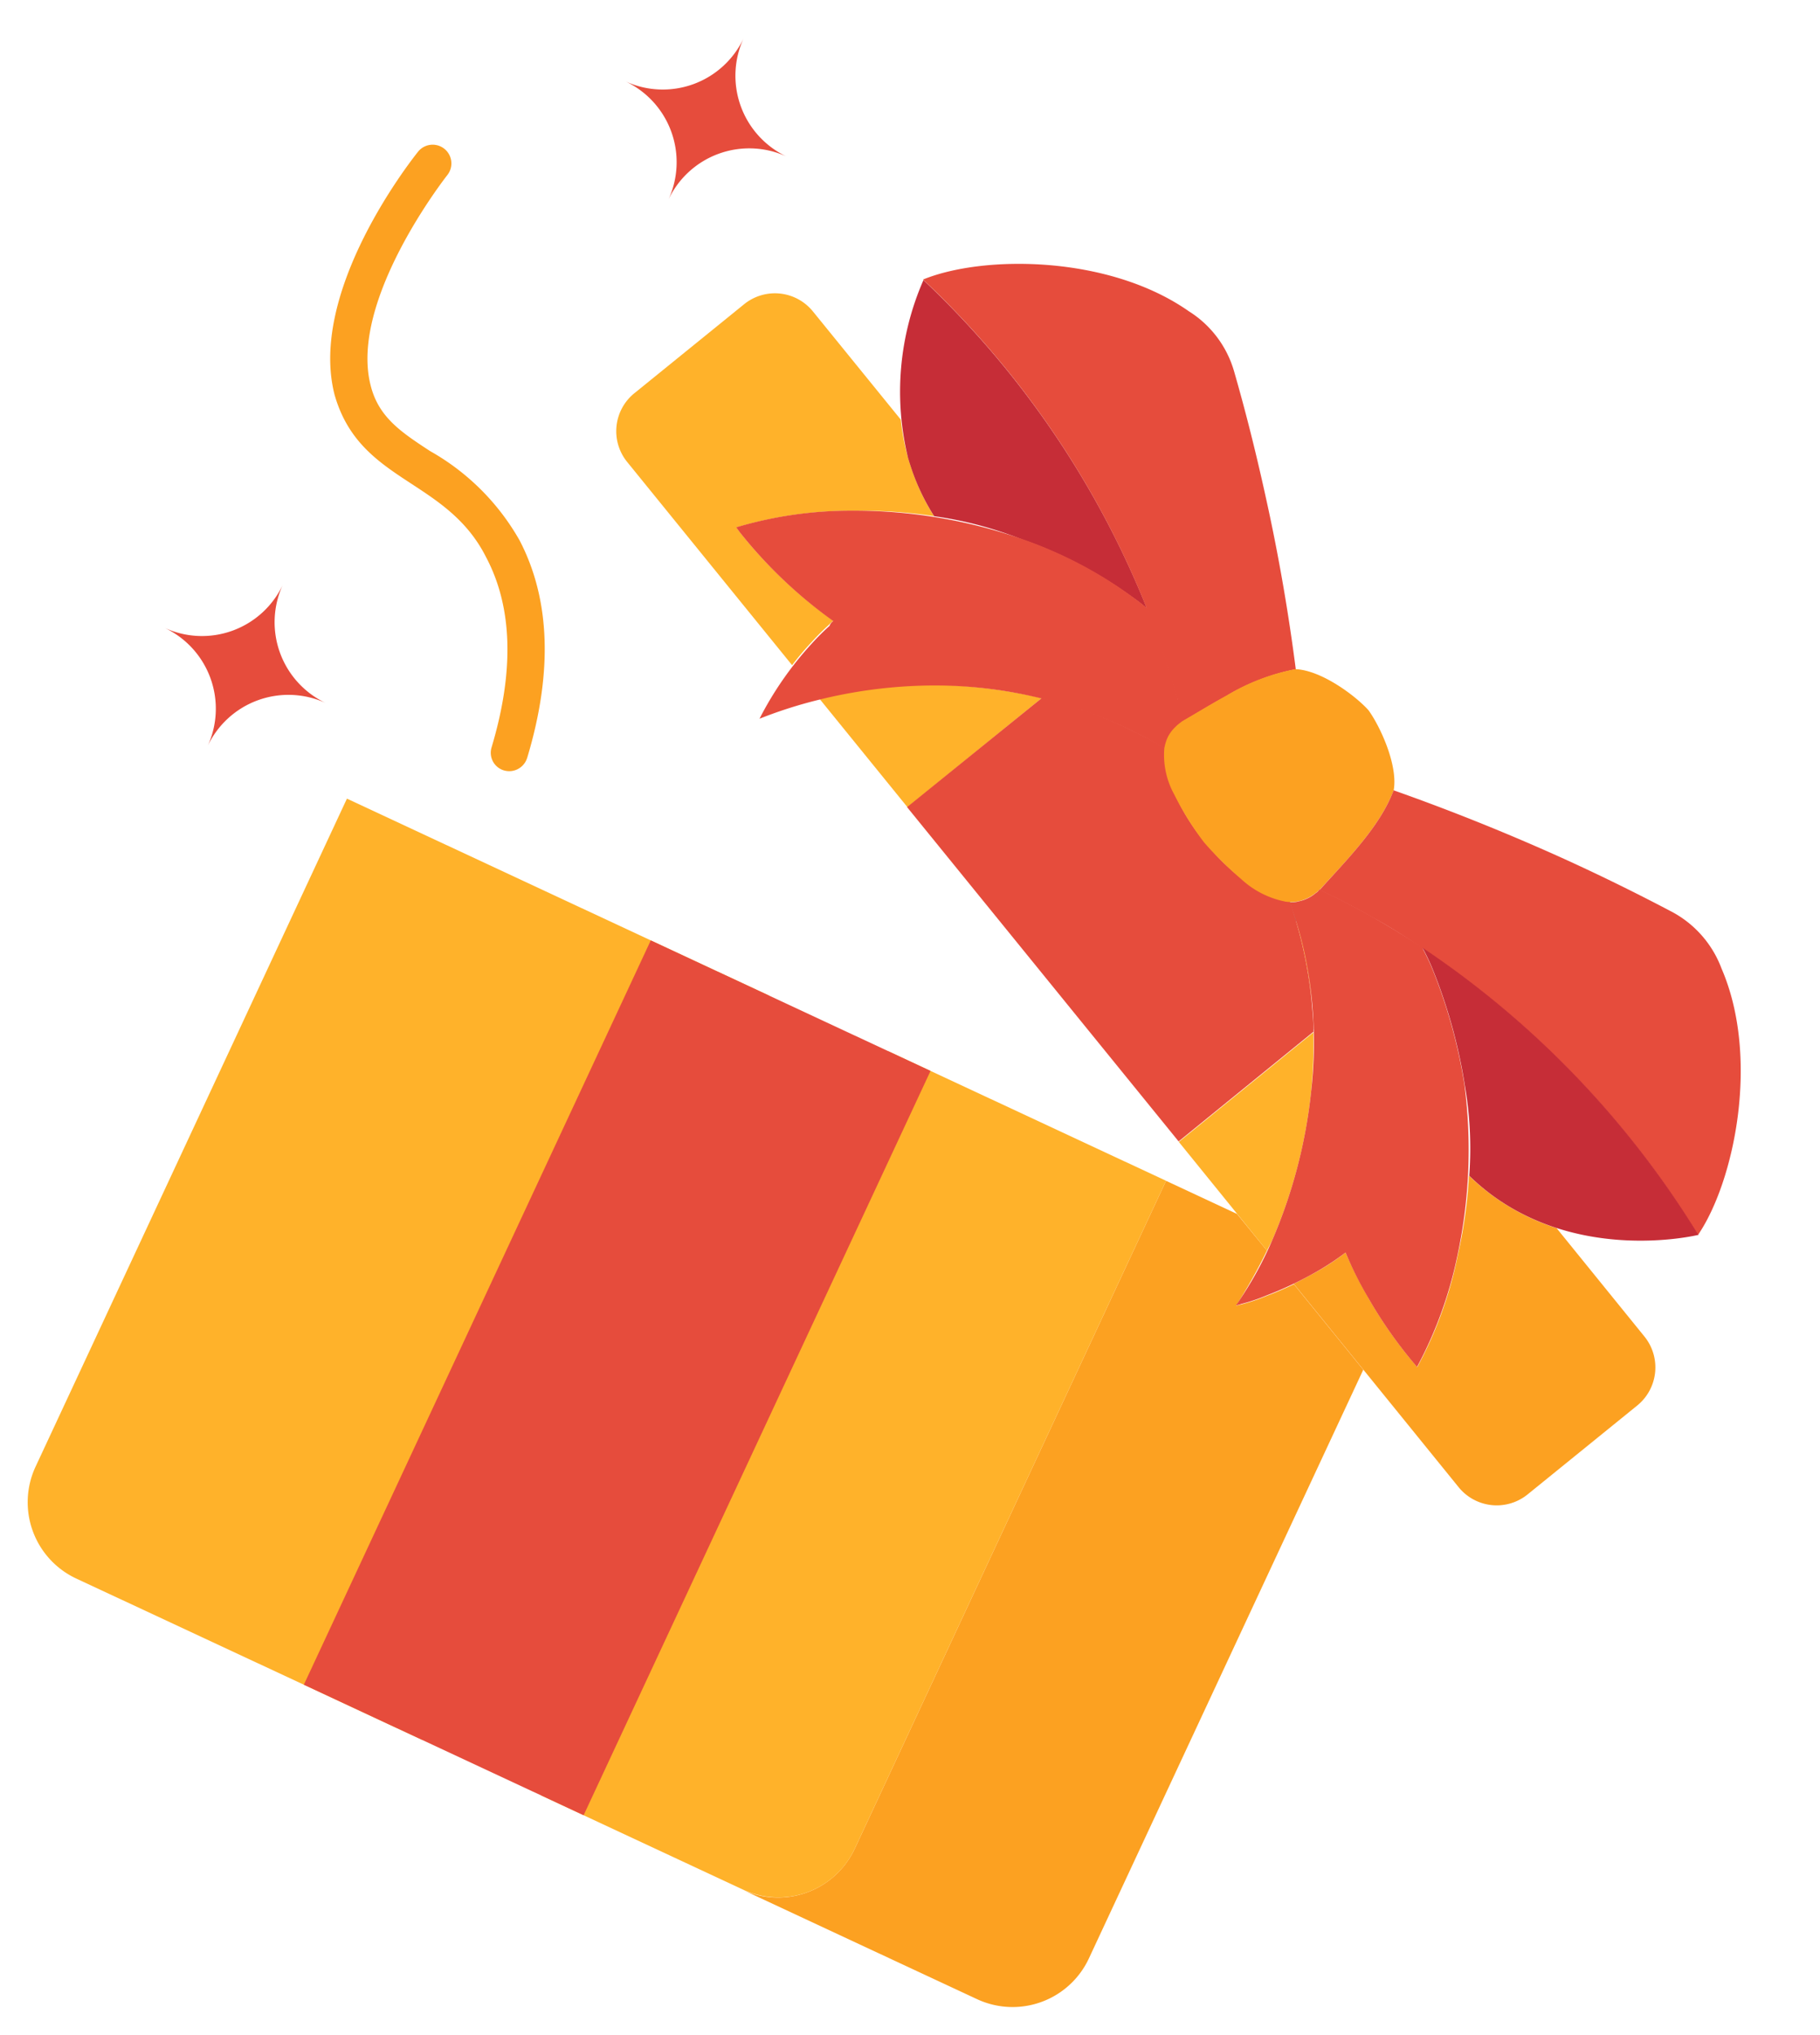 <svg xmlns="http://www.w3.org/2000/svg" width="115.016" height="128.526" viewBox="0 0 115.016 128.526">
  <g id="Group_22711" data-name="Group 22711" transform="translate(-396.083 -410.401) rotate(25)">
    <g id="Group_21543" data-name="Group 21543" transform="translate(588.662 206.531)">
      <path id="Path_36794" data-name="Path 36794" d="M684.364,238q.963.994,1.864,1.988Q685.327,239,684.364,238Z" transform="translate(-657.255 -234.42)" fill="none"/>
      <path id="Path_36795" data-name="Path 36795" d="M681.358,235l.5.5A3.781,3.781,0,0,1,681.358,235Z" transform="translate(-655.616 -232.781)" fill="none"/>
      <path id="Path_36796" data-name="Path 36796" d="M688.69,242.74c.145.145.27.29.394.435A2.651,2.651,0,0,0,688.69,242.74Z" transform="translate(-659.614 -237.003)" fill="none"/>
      <path id="Path_36797" data-name="Path 36797" d="M690.148,244.38a1.073,1.073,0,0,1,.207.227C690.272,244.525,690.21,244.442,690.148,244.38Z" transform="translate(-660.409 -237.898)" fill="none"/>
      <path id="Path_36798" data-name="Path 36798" d="M694.289,241.191c-.683.932-1.3,1.864-1.864,2.672C692.984,243.055,693.605,242.123,694.289,241.191Z" transform="translate(-661.651 -236.159)" fill="none"/>
      <path id="Path_36799" data-name="Path 36799" d="M678.443,234.4a11.744,11.744,0,0,1,1.222.269A9.8,9.8,0,0,0,678.443,234.4Z" transform="translate(-654.027 -232.458)" fill="none"/>
      <path id="Path_36800" data-name="Path 36800" d="M642.289,254.991h-.02c-.041.1-.083.228-.125.331C642.186,255.219,642.248,255.095,642.289,254.991Z" transform="translate(-634.233 -243.684)" fill="none"/>
      <path id="Path_36801" data-name="Path 36801" d="M691.576,250.661c.021.041.021.083.041.124a2.164,2.164,0,0,1-.1-.621A2.05,2.05,0,0,0,691.576,250.661Z" transform="translate(-661.154 -241.052)" fill="none"/>
      <path id="Path_36802" data-name="Path 36802" d="M642.327,230.124c.083.083.145.166.228.249C642.472,230.29,642.41,230.207,642.327,230.124Z" transform="translate(-634.333 -230.124)" fill="none"/>
      <path id="Path_36803" data-name="Path 36803" d="M625.078,249.12c-.1-.062-.228-.124-.331-.186C624.85,249,624.975,249.058,625.078,249.12Z" transform="translate(-624.747 -240.381)" fill="none"/>
      <path id="Path_36804" data-name="Path 36804" d="M643.115,233.077A27.323,27.323,0,0,0,638.228,235a32.311,32.311,0,0,1,10.52-2.941,21.842,21.842,0,0,0-5.633,1.014,15,15,0,0,1-2.8-2.361,14.358,14.358,0,0,0,2.8,2.361Z" transform="translate(-632.098 -230.447)" fill="none"/>
      <path id="Path_36805" data-name="Path 36805" d="M702.581,261.231a15.112,15.112,0,0,0,2.941,1.035A22.509,22.509,0,0,1,702.581,261.231Z" transform="translate(-667.189 -247.086)" fill="none"/>
      <path id="Path_36806" data-name="Path 36806" d="M731.627,261.1c-1.16-.186-2.361-.311-3.541-.414C729.266,260.767,730.468,260.912,731.627,261.1Z" transform="translate(-681.097 -246.788)" fill="none"/>
      <path id="Path_36807" data-name="Path 36807" d="M719.043,261.276a.071.071,0,0,1-.021.041C719.023,261.3,719.043,261.3,719.043,261.276Z" transform="translate(-676.155 -247.111)" fill="none"/>
      <path id="Path_36808" data-name="Path 36808" d="M719.4,260.274a1.046,1.046,0,0,1-.1.269A1.046,1.046,0,0,0,719.4,260.274Z" transform="translate(-676.304 -246.564)" fill="none"/>
      <path id="Path_36809" data-name="Path 36809" d="M733.6,317.113c-.083.062-.145.125-.228.186h0A2.179,2.179,0,0,0,733.6,317.113Z" transform="translate(-683.977 -277.558)" fill="none"/>
      <path id="Path_36810" data-name="Path 36810" d="M691.941,247.795c-.021.062-.041.1-.062.166A1.436,1.436,0,0,0,691.941,247.795Z" transform="translate(-661.353 -239.76)" fill="none"/>
      <path id="Path_36811" data-name="Path 36811" d="M719.524,260.315c1.077,0,2.216.041,3.375.124C721.74,260.356,720.6,260.294,719.524,260.315Z" transform="translate(-676.428 -246.585)" fill="none"/>
      <path id="Path_36812" data-name="Path 36812" d="M692.251,247.067a1.705,1.705,0,0,0-.145.269A1.705,1.705,0,0,1,692.251,247.067Z" transform="translate(-661.477 -239.363)" fill="none"/>
      <path id="Path_36813" data-name="Path 36813" d="M691.514,249.845" transform="translate(-661.154 -240.878)" fill="none"/>
      <path id="Path_36814" data-name="Path 36814" d="M664.331,252.023c.621-.124,1.242-.228,1.8-.311h.041c-.766.1-1.574.228-2.4.414a28.56,28.56,0,0,0-6.917,2.465,34.393,34.393,0,0,1,7.455-2.547l.021-.021Z" transform="translate(-642.255 -241.896)" fill="none"/>
      <path id="Path_36815" data-name="Path 36815" d="M695.613,256.722a13.721,13.721,0,0,0,2.982,1.947A17.571,17.571,0,0,1,695.613,256.722Z" transform="translate(-663.389 -244.628)" fill="none"/>
      <path id="Path_36816" data-name="Path 36816" d="M727.084,278.6a35.535,35.535,0,0,1,1.45,3.438,29.022,29.022,0,0,0-1.429-3.459Z" transform="translate(-680.55 -256.548)" fill="none"/>
      <path id="Path_36817" data-name="Path 36817" d="M754.267,311.475a27.206,27.206,0,0,1-4.639-2.651A28.009,28.009,0,0,0,754.267,311.475Z" transform="translate(-692.843 -273.038)" fill="none"/>
      <path id="Path_36818" data-name="Path 36818" d="M723.23,271.955c.269.477.538.953.807,1.471a26.611,26.611,0,0,0-2.464-4C722.153,270.216,722.692,271.065,723.23,271.955Z" transform="translate(-677.545 -251.557)" fill="none"/>
      <path id="Path_36819" data-name="Path 36819" d="M736.868,262.4q-.528-.466-.994-.808Q736.371,261.968,736.868,262.4Z" transform="translate(-685.343 -247.285)" fill="none"/>
    </g>
    <path id="Path_36820" data-name="Path 36820" d="M710.864,352.51a5.352,5.352,0,0,1-5.322,5.343h16.34a5.321,5.321,0,0,0,5.322-5.322V311.505l-6.255-3.044c-.393.476-.808.953-1.242,1.387a11.267,11.267,0,0,1-1.263,1.2,2.077,2.077,0,0,0-.228.186v-.062a33.953,33.953,0,0,0,.29-3.914l-2.692-1.3h-4.95V352.51Z" transform="translate(-80.142 -64.943)" fill="#fca121"/>
    <path id="Path_36821" data-name="Path 36821" d="M621.064,305.955H591.636V352.51a5.321,5.321,0,0,0,5.322,5.322H643.43a5.321,5.321,0,0,0,5.322-5.322V305.955H629.389v51.877h-8.325Z" transform="translate(-18.03 -64.943)" fill="#ffb22a"/>
    <path id="Path_36822" data-name="Path 36822" d="M657.736,357.832V305.955H638.228v51.877Z" transform="translate(-43.436 -64.943)" fill="#e64c3c"/>
    <path id="Path_36823" data-name="Path 36823" d="M744.04,297.2a24.98,24.98,0,0,1-2.526-1.988,14.887,14.887,0,0,1-1.388,2.2c-.227.311-.476.642-.745.973l14.849,7.228a3.1,3.1,0,0,0,4.162-1.408l3.914-8.035a3.1,3.1,0,0,0-1.45-4.142l-7.911-3.852a14.067,14.067,0,0,1-6.42-.663,29,29,0,0,1,1.47,4.784,25.263,25.263,0,0,1,.683,7.559,28.013,28.013,0,0,1-4.639-2.651Z" transform="translate(-98.594 -54.885)" fill="#fca121"/>
    <path id="Path_36824" data-name="Path 36824" d="M722.8,282.067a30.961,30.961,0,0,0-1.45-3.438l-4.784,9.858,7.952,3.872c0-.228.021-.476.021-.725a31.967,31.967,0,0,0-1.74-9.568Z" transform="translate(-86.151 -50.042)" fill="#ffb22a"/>
    <path id="Path_36825" data-name="Path 36825" d="M657.977,252.486a32.762,32.762,0,0,0-7.434,2.527,30.512,30.512,0,0,0-5.3,3.438l20.192,9.816-12.239-5.944,4.784-9.837Z" transform="translate(-47.26 -35.787)" fill="#ffb22a"/>
    <path id="Path_36826" data-name="Path 36826" d="M678.853,251.55a.357.357,0,0,1,.145-.02A.357.357,0,0,0,678.853,251.55Z" transform="translate(-65.589 -35.266)" fill="#ffb22a"/>
    <path id="Path_36827" data-name="Path 36827" d="M677.3,251.662c.125-.02.27-.02.394-.041-.1.021-.228.021-.352.041Z" transform="translate(-64.744 -35.315)" fill="#ffb22a"/>
    <path id="Path_36828" data-name="Path 36828" d="M721.5,269.894a24.4,24.4,0,0,0-1.636-2.547,21.847,21.847,0,0,0-1.408-1.7l-.02.02A28.676,28.676,0,0,1,721.5,269.894Z" transform="translate(-87.17 -42.964)" fill="#ffb22a"/>
    <path id="Path_36829" data-name="Path 36829" d="M621.3,222.972c-.083-.083-.145-.166-.228-.249a14.408,14.408,0,0,1-1.45-2.009l-7.932-3.852a3.09,3.09,0,0,0-4.121,1.429l-3.914,8.035a3.083,3.083,0,0,0,1.429,4.121l14.869,7.228a18.146,18.146,0,0,1,.5-1.843,14.937,14.937,0,0,1,.538-1.471c.042-.124.083-.228.125-.331a29.074,29.074,0,0,1-7.7-2.568c-.1-.062-.228-.124-.331-.186a25.325,25.325,0,0,1,6.13-4.018,30.855,30.855,0,0,1,4.887-1.905,13.758,13.758,0,0,1-2.8-2.381Z" transform="translate(-24.412 -16.192)" fill="#ffb22a"/>
    <path id="Path_36830" data-name="Path 36830" d="M717.094,264.179l.021-.02c-.29-.311-.58-.622-.891-.932a2.638,2.638,0,0,0,.518-.311,2.412,2.412,0,0,1-.725.373c.062-.021.145-.041.207-.062C716.514,263.517,716.8,263.848,717.094,264.179Z" transform="translate(-85.854 -41.474)" fill="#231f20"/>
    <path id="Path_36831" data-name="Path 36831" d="M662.685,261.642l12.239,5.944,12.239,5.943,4.784-9.858.021-.021a.608.608,0,0,1-.083-.165c-.249-.517-.538-.994-.807-1.47a27.182,27.182,0,0,0-3.065-4.225c-.29-.331-.58-.663-.87-.953-.062.02-.145.041-.207.062a5.736,5.736,0,0,1-3.168-.1,14.269,14.269,0,0,1-2.941-1.035c-.02-.02-.062-.02-.1-.041s-.062-.02-.083-.041a13.49,13.49,0,0,1-2.982-1.947,5.165,5.165,0,0,1-1.781-2.361c-.02-.041-.02-.083-.041-.124,0,.041.021.083.021.124a30.57,30.57,0,0,0-5.7,0,.356.356,0,0,1-.145.02c-.083.021-.186.021-.29.042a2.523,2.523,0,0,0-.394.041c-.58.083-1.2.186-1.822.311l-.021.02Z" transform="translate(-56.772 -35.106)" fill="#e64c3c"/>
    <path id="Path_36832" data-name="Path 36832" d="M655.327,219.625c.021,0,.041,0,.083.042a58.3,58.3,0,0,0-21.6-12.861A17.591,17.591,0,0,0,637.7,217.43c.083.083.145.166.228.248a13.781,13.781,0,0,0,2.8,2.361,23.739,23.739,0,0,1,5.612-1.014,26.979,26.979,0,0,1,7.766.331,12.421,12.421,0,0,1,1.222.269Z" transform="translate(-41.027 -10.878)" fill="#c62d37"/>
    <path id="Path_36833" data-name="Path 36833" d="M632.72,243.564a14.753,14.753,0,0,0-.538,1.47,21.421,21.421,0,0,0-.994,5.716,28.8,28.8,0,0,1,2.92-2.692,30.535,30.535,0,0,1,5.3-3.438,28.246,28.246,0,0,1,6.917-2.464c.828-.186,1.636-.311,2.4-.414.1-.021.228-.021.352-.041a1.387,1.387,0,0,1,.29-.041.347.347,0,0,1,.145-.021,27.4,27.4,0,0,1,5.7,0c0-.041-.021-.083-.021-.124a2.215,2.215,0,0,1-.062-.518v-.166a2.411,2.411,0,0,1,.166-.746c.021-.062.041-.1.062-.166.021-.041.021-.062.041-.083a1.1,1.1,0,0,1,.145-.269c-.269-.352-.539-.683-.828-1.015a1.1,1.1,0,0,1-.207-.228,3.721,3.721,0,0,1-.269-.311c-.145-.145-.269-.29-.393-.435-.041-.041-.083-.1-.124-.145-.6-.663-1.222-1.346-1.864-1.988l-.559-.559-.311-.311-.5-.5h-.021c-.021,0-.062-.02-.083-.02-.393-.1-.807-.186-1.222-.269a26.272,26.272,0,0,0-7.766-.331,32.322,32.322,0,0,0-10.52,2.941,25.324,25.324,0,0,0-6.13,4.018c.1.062.228.124.331.186a29.28,29.28,0,0,0,7.725,2.589h0A.624.624,0,0,0,632.72,243.564Z" transform="translate(-36.085 -25.332)" fill="#e64c3c"/>
    <path id="Path_36834" data-name="Path 36834" d="M662.256,215.856a13.622,13.622,0,0,1,3.21-3.313v-.021c-1.823-2.878-3.914-5.923-6.316-9.05q-2.61-3.417-5.157-6.337a6.646,6.646,0,0,0-4.2-2.237c-6.089-1.077-13.275,2.258-16.07,5.281a58.183,58.183,0,0,1,21.6,12.861h.021l.5.5.311.311.559.559q.994.994,1.864,1.988c.041.041.083.1.124.145.145.145.269.29.393.435a3.575,3.575,0,0,1,.269.311,1.084,1.084,0,0,1,.207.227c.29.352.559.683.829,1.015.58-.829,1.18-1.76,1.863-2.671Z" transform="translate(-40.977 -4.272)" fill="#e64c3c"/>
    <path id="Path_36835" data-name="Path 36835" d="M704.2,245.573c.7-2.278,1.781-5.219,1.574-7.683-.435-1.574-2.526-3.313-3.583-3.894-1.118-.476-3.769-1.035-5.281-.393a13.25,13.25,0,0,0-3.21,3.313c-.683.932-1.3,1.864-1.864,2.671-.062.1-.1.186-.145.269-.02.041-.02.062-.041.083-.02.062-.041.1-.062.166a2.43,2.43,0,0,0-.166.745v.166a3.241,3.241,0,0,0,.1.621A5.161,5.161,0,0,0,693.308,244a18.885,18.885,0,0,0,2.982,1.947c.041.021.062.021.083.041a.355.355,0,0,1,.1.041,22.493,22.493,0,0,0,2.941,1.036,5.735,5.735,0,0,0,3.168.1,2.4,2.4,0,0,0,.725-.373,2.682,2.682,0,0,0,.642-.725c0-.02.021-.02.021-.041.041-.062.062-.124.1-.186.042-.083.083-.166.125-.269Z" transform="translate(-72.443 -25.332)" fill="#fca121"/>
    <path id="Path_36836" data-name="Path 36836" d="M724.383,286.119a11.217,11.217,0,0,0,1.263-1.2,22.243,22.243,0,0,0,1.988-2.361,16.911,16.911,0,0,0,1.387-2.2,22.507,22.507,0,0,0,2.506,1.988A28.013,28.013,0,0,0,736.167,285a25.93,25.93,0,0,0-.683-7.559,31.746,31.746,0,0,0-4.142-9.878,33.427,33.427,0,0,0-5.074-5.9q-.5-.435-.994-.808c-1.16-.186-2.361-.311-3.541-.414-.165-.021-.352-.021-.517-.041-1.16-.083-2.3-.125-3.376-.125a1.014,1.014,0,0,1-.1.269c-.041.062-.062.125-.1.186a.071.071,0,0,1-.021.041,2.4,2.4,0,0,1-.642.725,2.011,2.011,0,0,1-.5.311c.311.311.6.621.891.932a21.845,21.845,0,0,1,1.408,1.7,26.573,26.573,0,0,1,2.464,4,.622.622,0,0,1,.083.166,26.444,26.444,0,0,1,1.429,3.458,32.2,32.2,0,0,1,1.74,9.568,23.046,23.046,0,0,1-.331,4.639v.041c.083-.062.145-.124.228-.186Z" transform="translate(-86.102 -40.034)" fill="#e64c3c"/>
    <path id="Path_36837" data-name="Path 36837" d="M723.417,250.512a33.645,33.645,0,0,1,3.541.435A58.344,58.344,0,0,1,750.4,260c.663-4.017-1.16-11.8-5.757-15.884a6.726,6.726,0,0,0-4.349-1.926c-2.589-.125-5.3-.186-8.159-.145-3.956.062-7.642.29-11.038.621.207,2.465-.89,5.405-1.574,7.683,1.077,0,2.216.041,3.375.124.166.021.352.021.518.041Z" transform="translate(-87.766 -30.085)" fill="#e64c3c"/>
    <path id="Path_36838" data-name="Path 36838" d="M741.942,268.26a23.383,23.383,0,0,1,2.692,5.095c7.89,2.754,14.7-2.734,14.7-2.734a58.745,58.745,0,0,0-23.464-9.071q.466.342.994.808A33.385,33.385,0,0,1,741.942,268.26Z" transform="translate(-96.681 -40.729)" fill="#c62d37"/>
    <path id="Path_36839" data-name="Path 36839" d="M584.062,251.051c-.808-5.592-2.92-9.713-6.254-12.26a14.909,14.909,0,0,0-7.5-2.713c-2.154-.311-3.852-.559-5.157-2.174-3.52-4.287-1.242-13.979-1.222-14.082a1.183,1.183,0,0,0-2.3-.559c-.269,1.119-2.485,11.018,1.7,16.133,3.81,4.411,8.636,1.781,13.047,5.281,2.837,2.154,4.639,5.757,5.364,10.707A1.162,1.162,0,0,0,582.9,252.4a1.183,1.183,0,0,0,1.16-1.346Z" transform="translate(-1.22 -17.184)" fill="#fca121"/>
    <path id="Path_36840" data-name="Path 36840" d="M558.571,288.381a5.648,5.648,0,0,1,5.654,5.654,5.647,5.647,0,0,1,5.653-5.654,5.647,5.647,0,0,1-5.653-5.653A5.648,5.648,0,0,1,558.571,288.381Z" transform="translate(0 -52.277)" fill="#e64c3c"/>
    <path id="Path_36841" data-name="Path 36841" d="M595.838,192.511a5.647,5.647,0,0,1-5.653-5.654,5.648,5.648,0,0,1-5.654,5.654,5.647,5.647,0,0,1,5.654,5.653A5.647,5.647,0,0,1,595.838,192.511Z" transform="translate(-14.156)" fill="#e64c3c"/>
  </g>
</svg>
